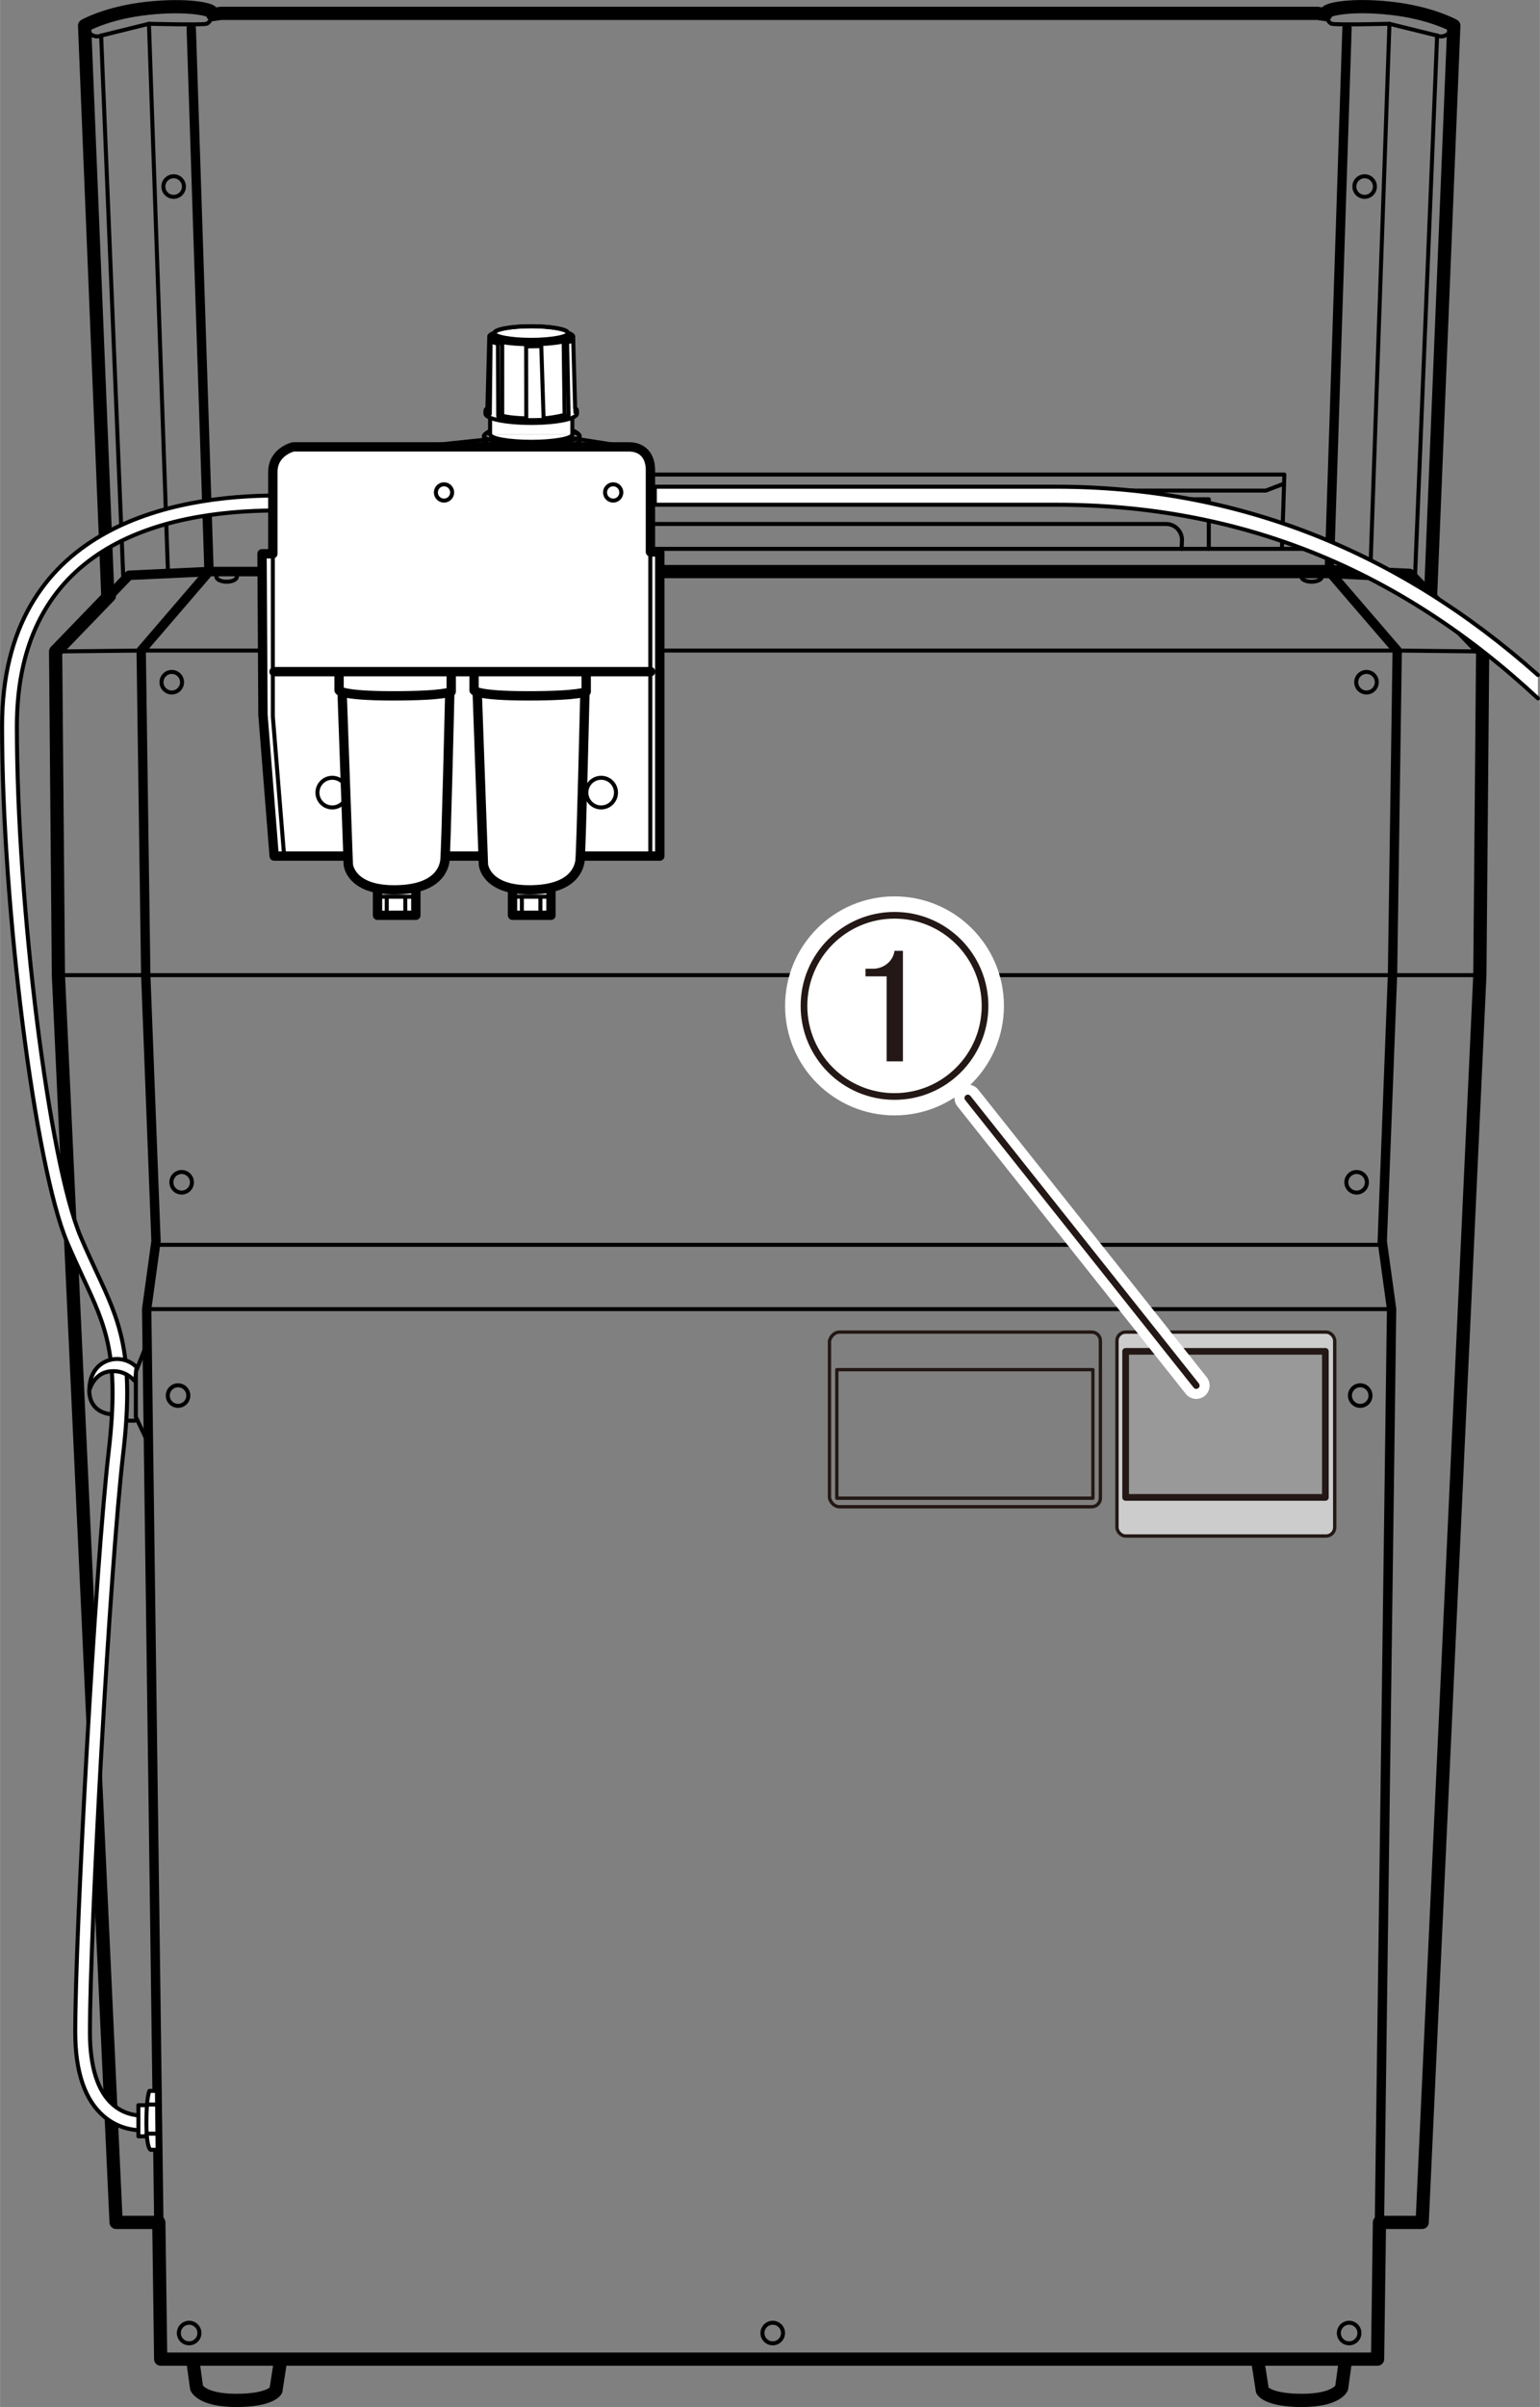 <?xml version="1.0" encoding="UTF-8"?><svg xmlns="http://www.w3.org/2000/svg" width="40.69mm" height="63.54mm" viewBox="0 0 115.33 180.11"><rect x="0" y="0" width="115.33" height="180.11" fill="#808080" stroke="none"/><g id="_レイヤー_1"><line x1="7.57" y1="2.66" x2="9.24" y2="43.49" style="fill:none; stroke:#000; stroke-linecap:round; stroke-linejoin:round; stroke-width:.3px;"/><line x1="11.15" y1="1.78" x2="12.58" y2="42.98" style="fill:none; stroke:#000; stroke-linecap:round; stroke-linejoin:round; stroke-width:.3px;"/><path d="M107.14,44.58l1.74-42.66s-1.72-.97-4.73-1.3-4.69.09-4.78.28l-.09.19-.6-.09h-29.88s-22.39,0-22.39,0h-29.88l-.6.09-.09-.19c-.09-.19-1.76-.6-4.78-.28s-4.73,1.3-4.73,1.3l1.74,42.66" style="fill:none; stroke:#000; stroke-linecap:round; stroke-linejoin:round; stroke-width:.99px;"/><polyline points="11.89 166.3 10.98 97.96 11.68 92.88 10.91 72.9 10.57 48.68 15.65 42.77 14.32 2.12" style="fill:none; stroke:#000; stroke-linecap:round; stroke-linejoin:round; stroke-width:.7px;"/><polyline points="103.31 166.3 103.17 176.53 77.7 176.53 37.5 176.53 12.03 176.53 11.89 166.3" style="fill:none; stroke:#000; stroke-linecap:round; stroke-linejoin:round; stroke-width:.99px;"/><polyline points="100.88 2.12 99.55 42.77 104.64 48.68 104.29 72.9 103.52 92.88 104.22 97.96 103.31 166.3" style="fill:none; stroke:#000; stroke-linecap:round; stroke-linejoin:round; stroke-width:.7px;"/><path d="M6.68,104.03c.01,1.52,1.21,1.81,1.87,1.81v1.07h.42l.28-.6h.84" style="fill:none; stroke:#000; stroke-linecap:round; stroke-linejoin:round; stroke-width:.3px;"/><path d="M15.92,1.08s-.14.6-.46.7-4.31,0-4.31,0l-3.57.88c-.65.28-1.11-.42-1.11-.42" style="fill:none; stroke:#000; stroke-linecap:round; stroke-linejoin:round; stroke-width:.3px;"/><polyline points="8.19 44.58 9.66 43.05 15.65 42.77 19.54 42.77" style="fill:none; stroke:#000; stroke-linecap:round; stroke-linejoin:round; stroke-width:.71px;"/><polyline points="11.75 166.3 8.69 166.3 4.37 72.97 4.16 48.75 8.19 44.58" style="fill:none; stroke:#000; stroke-linecap:round; stroke-linejoin:round; stroke-width:.99px;"/><polyline points="4.16 48.75 10.57 48.68 19.54 48.68" style="fill:none; stroke:#000; stroke-linecap:round; stroke-linejoin:round; stroke-width:.3px;"/><polyline points="10.96 100.65 10.17 102.64 10.17 106.03 11.05 107.89" style="fill:none; stroke:#000; stroke-linecap:round; stroke-linejoin:round; stroke-width:.3px;"/><path d="M14.44,176.65l.28,2.04s.37.93,2.97.93,2.97-.74,2.97-.74l.34-2.2" style="fill:none; stroke:#000; stroke-linecap:round; stroke-linejoin:round; stroke-width:.99px;"/><path d="M10.62,159.41c-.62,0-1.79-.14-2.85-1.05-1.42-1.21-2.14-3.33-2.14-6.3,0-7.51,1.5-34.77,2.51-43.49.82-7.09-.21-9.29-1.92-12.95-.37-.8-.77-1.66-1.19-2.64C2.61,87.28.15,67.79.15,54.34c0-15.02,12.91-17.26,20.6-17.26.31,0,.56.25.56.56s-.25.56-.56.56c-8.89,0-19.49,2.8-19.49,16.15s2.41,32.61,4.78,38.2c.41.97.81,1.82,1.17,2.6,1.73,3.7,2.88,6.15,2.02,13.55-1.01,8.69-2.5,35.87-2.5,43.36,0,2.61.58,4.44,1.73,5.44,1.11.96,2.36.79,2.41.79.3-.05.59.17.63.47.05.3-.16.59-.46.63-.02,0-.18.03-.43.03Z" style="fill:#fff; stroke:#000; stroke-linecap:round; stroke-linejoin:round; stroke-width:.3px;"/><rect x="10.36" y="157.53" width="1.01" height="2.33" style="fill:#fff; stroke:#000; stroke-linecap:round; stroke-linejoin:round; stroke-width:.3px;"/><path d="M11.76,156.46h-.57s-.23.37-.23,2.37.32,2.04.32,2.04h.52l-.05-4.41Z" style="fill:#fff; stroke:#000; stroke-linecap:round; stroke-linejoin:round; stroke-width:.3px;"/><line x1="11.05" y1="157.48" x2="11.75" y2="157.48" style="fill:none; stroke:#000; stroke-linecap:round; stroke-linejoin:round; stroke-width:.3px;"/><line x1="10.96" y1="159.66" x2="11.75" y2="159.66" style="fill:none; stroke:#000; stroke-linecap:round; stroke-linejoin:round; stroke-width:.3px;"/><path d="M10.13,103.38c-.56-.6-1.16-.84-1.9-.76-1.22.12-1.54,1.41-1.54,1.41,0-.09,0-.18.01-.28.17-2.12,2.41-2.6,3.53-1.44l-.05.32-.05.74Z" style="fill:#fff; stroke:#000; stroke-linecap:round; stroke-linejoin:round; stroke-width:.3px;"/><circle cx="13" cy="13.96" r=".77" style="fill:none; stroke:#000; stroke-linecap:round; stroke-linejoin:round; stroke-width:.3px;"/><circle cx="12.86" cy="51.05" r=".77" style="fill:none; stroke:#000; stroke-linecap:round; stroke-linejoin:round; stroke-width:.3px;"/><circle cx="13.6" cy="88.47" r=".77" style="fill:none; stroke:#000; stroke-linecap:round; stroke-linejoin:round; stroke-width:.3px;"/><circle cx="13.33" cy="104.43" r=".77" style="fill:none; stroke:#000; stroke-linecap:round; stroke-linejoin:round; stroke-width:.3px;"/><circle cx="14.16" cy="174.58" r=".77" style="fill:none; stroke:#000; stroke-linecap:round; stroke-linejoin:round; stroke-width:.3px;"/><circle cx="57.87" cy="174.58" r=".77" style="fill:none; stroke:#000; stroke-linecap:round; stroke-linejoin:round; stroke-width:.3px;"/><ellipse cx="16.97" cy="43.15" rx=".77" ry=".38" style="fill:none; stroke:#000; stroke-linecap:round; stroke-linejoin:round; stroke-width:.3px;"/><path d="M99.28,1.08s.14.6.46.7,4.31,0,4.31,0l3.57.88c.65.28,1.11-.42,1.11-.42" style="fill:none; stroke:#000; stroke-linecap:round; stroke-linejoin:round; stroke-width:.3px;"/><line x1="107.63" y1="2.66" x2="105.96" y2="43.49" style="fill:none; stroke:#000; stroke-linecap:round; stroke-linejoin:round; stroke-width:.3px;"/><polyline points="107.02 44.58 105.54 43.05 99.55 42.77 49.61 42.77" style="fill:none; stroke:#000; stroke-linecap:round; stroke-linejoin:round; stroke-width:.99px;"/><polyline points="103.45 166.3 106.51 166.3 110.83 72.97 111.04 48.75 107.02 44.58" style="fill:none; stroke:#000; stroke-linecap:round; stroke-linejoin:round; stroke-width:.99px;"/><polyline points="111.04 48.75 104.64 48.68 49.61 48.68" style="fill:none; stroke:#000; stroke-linecap:round; stroke-linejoin:round; stroke-width:.3px;"/><polyline points="110.83 72.97 66.71 72.97 48.5 72.97 4.37 72.97" style="fill:none; stroke:#000; stroke-linecap:round; stroke-linejoin:round; stroke-width:.3px;"/><polyline points="103.45 93.15 65.8 93.15 49.4 93.15 11.75 93.15" style="fill:none; stroke:#000; stroke-linecap:round; stroke-linejoin:round; stroke-width:.3px;"/><polyline points="104.22 97.96 65.31 97.96 49.89 97.96 10.98 97.96" style="fill:none; stroke:#000; stroke-linecap:round; stroke-linejoin:round; stroke-width:.3px;"/><path d="M100.76,176.65l-.28,2.04s-.37.93-2.97.93-2.97-.74-2.97-.74l-.35-2.27" style="fill:none; stroke:#000; stroke-linecap:round; stroke-linejoin:round; stroke-width:.99px;"/><line x1="104.06" y1="1.78" x2="102.62" y2="42.98" style="fill:none; stroke:#000; stroke-linecap:round; stroke-linejoin:round; stroke-width:.3px;"/><circle cx="102.2" cy="13.96" r=".77" style="fill:none; stroke:#000; stroke-linecap:round; stroke-linejoin:round; stroke-width:.3px;"/><circle cx="102.34" cy="51.05" r=".77" style="fill:none; stroke:#000; stroke-linecap:round; stroke-linejoin:round; stroke-width:.3px;"/><circle cx="101.6" cy="88.47" r=".77" style="fill:none; stroke:#000; stroke-linecap:round; stroke-linejoin:round; stroke-width:.3px;"/><circle cx="101.87" cy="104.43" r=".77" style="fill:none; stroke:#000; stroke-linecap:round; stroke-linejoin:round; stroke-width:.3px;"/><circle cx="101.04" cy="174.58" r=".77" style="fill:none; stroke:#000; stroke-linecap:round; stroke-linejoin:round; stroke-width:.3px;"/><ellipse cx="98.23" cy="43.15" rx=".77" ry=".38" style="fill:none; stroke:#000; stroke-linecap:round; stroke-linejoin:round; stroke-width:.3px;"/><line x1="99.44" y1="41.07" x2="49.05" y2="41.07" style="fill:none; stroke:#000; stroke-linecap:round; stroke-linejoin:round; stroke-width:.3px;"/><polyline points="48.77 35.51 96.19 35.51 96.01 40.98" style="fill:none; stroke:#000; stroke-linecap:round; stroke-linejoin:round; stroke-width:.3px;"/><polyline points="96.01 36.25 94.8 36.71 48.77 36.71" style="fill:none; stroke:#000; stroke-linecap:round; stroke-linejoin:round; stroke-width:.3px;"/><polyline points="48.77 37.36 90.53 37.36 90.53 41.07" style="fill:none; stroke:#000; stroke-linecap:round; stroke-linejoin:round; stroke-width:.3px;"/><path d="M88.49,41.07l.03-.61c.03-.68-.51-1.25-1.19-1.25h-38.37" style="fill:none; stroke:#000; stroke-linecap:round; stroke-linejoin:round; stroke-width:.3px;"/><path d="M115.18,52.26c-10.46-9.73-22.37-14.49-36.08-14.49h-30.06v-1.35h30.06c13.47,0,25.55,4.73,36.08,14.09" style="fill:#fff; stroke:#000; stroke-linecap:round; stroke-linejoin:round; stroke-width:.3px;"/><rect x="83.65" y="99.68" width="16.31" height="15.26" rx=".65" ry=".65" style="fill:#ccc; stroke:#231815; stroke-linecap:round; stroke-linejoin:round; stroke-width:.25px;"/><path d="M82.41,112.1c0,.36-.29.65-.65.65h-18.89c-.36,0-.65-.29-.75-.65v-11.77c.1-.36.39-.65.75-.65h18.89c.36,0,.65.29.65.65v11.77Z" style="fill:none; stroke:#231815; stroke-linecap:round; stroke-linejoin:round; stroke-width:.25px;"/><rect x="84.3" y="101.12" width="14.96" height="10.93" style="fill:#999; stroke:#231815; stroke-linecap:round; stroke-linejoin:round; stroke-width:.5px;"/><rect x="62.67" y="102.49" width="19.18" height="9.62" style="fill:none; stroke:#231815; stroke-linecap:round; stroke-linejoin:round; stroke-width:.25px;"/></g><g id="_レイヤー_2"><path d="M21.96,33.44h25.15c.9,0,1.6.56,1.6,1.74v6.12h.7v22.76h-28.88l-.84-10.58-.07-12.04h.81v-6.12c0-1.53,1.53-1.88,1.53-1.88Z" style="fill:#fff; stroke:#000; stroke-linecap:round; stroke-linejoin:round; stroke-width:.7px;"/><circle cx="24.88" cy="59.31" r="1.11" style="fill:none; stroke:#000; stroke-linecap:round; stroke-linejoin:round; stroke-width:.3px;"/><circle cx="45.02" cy="59.31" r="1.11" style="fill:none; stroke:#000; stroke-linecap:round; stroke-linejoin:round; stroke-width:.3px;"/><circle cx="33.25" cy="36.85" r=".61" style="fill:none; stroke:#000; stroke-linecap:round; stroke-linejoin:round; stroke-width:.3px;"/><circle cx="45.92" cy="36.85" r=".61" style="fill:none; stroke:#000; stroke-linecap:round; stroke-linejoin:round; stroke-width:.3px;"/><polyline points="20.43 41.45 20.43 53.62 21.26 63.85" style="fill:none; stroke:#000; stroke-linecap:round; stroke-linejoin:round; stroke-width:.3px;"/><line x1="48.7" y1="41.31" x2="48.7" y2="63.99" style="fill:none; stroke:#000; stroke-linecap:round; stroke-linejoin:round; stroke-width:.3px;"/><line x1="20.52" y1="50.26" x2="48.73" y2="50.26" style="fill:none; stroke:#000; stroke-linecap:round; stroke-linejoin:round; stroke-width:.7px;"/><polyline points="28.27 66.59 28.27 68.49 31.14 68.49 31.14 66.5" style="fill:#fff; stroke:#000; stroke-linecap:round; stroke-linejoin:round; stroke-width:.7px;"/><path d="M25.62,51.88l.46,12.81s.14,1.9,3.43,1.9,3.71-1.62,3.8-2.13.37-12.53.37-12.53" style="fill:#fff; stroke:#000; stroke-linecap:round; stroke-linejoin:round; stroke-width:.7px;"/><line x1="28.31" y1="67.1" x2="31.1" y2="67.1" style="fill:none; stroke:#000; stroke-linecap:round; stroke-linejoin:round; stroke-width:.3px;"/><line x1="28.96" y1="67.2" x2="28.96" y2="68.4" style="fill:none; stroke:#000; stroke-linecap:round; stroke-linejoin:round; stroke-width:.3px;"/><line x1="30.35" y1="67.2" x2="30.35" y2="68.4" style="fill:none; stroke:#000; stroke-linecap:round; stroke-linejoin:round; stroke-width:.3px;"/><path d="M25.39,50.4v1.25s.09.42,4.04.42,4.36-.32,4.36-.32v-1.48" style="fill:none; stroke:#000; stroke-linecap:round; stroke-linejoin:round; stroke-width:.7px;"/><polyline points="38.38 66.59 38.38 68.49 41.26 68.49 41.26 66.5" style="fill:#fff; stroke:#000; stroke-linecap:round; stroke-linejoin:round; stroke-width:.7px;"/><path d="M35.74,51.88l.46,12.81s.14,1.9,3.43,1.9,3.71-1.62,3.8-2.13.37-12.53.37-12.53" style="fill:#fff; stroke:#000; stroke-linecap:round; stroke-linejoin:round; stroke-width:.7px;"/><line x1="38.43" y1="67.1" x2="41.21" y2="67.1" style="fill:none; stroke:#000; stroke-linecap:round; stroke-linejoin:round; stroke-width:.3px;"/><line x1="39.08" y1="67.2" x2="39.08" y2="68.4" style="fill:none; stroke:#000; stroke-linecap:round; stroke-linejoin:round; stroke-width:.3px;"/><line x1="40.47" y1="67.2" x2="40.47" y2="68.4" style="fill:none; stroke:#000; stroke-linecap:round; stroke-linejoin:round; stroke-width:.3px;"/><path d="M35.5,50.4v1.25s.09.42,4.04.42,4.36-.32,4.36-.32v-1.48" style="fill:none; stroke:#000; stroke-linecap:round; stroke-linejoin:round; stroke-width:.7px;"/><line x1="32.26" y1="33.33" x2="36.76" y2="32.86" style="fill:none; stroke:#000; stroke-linecap:round; stroke-linejoin:round; stroke-width:.3px;"/><line x1="42.74" y1="32.77" x2="46.55" y2="33.37" style="fill:none; stroke:#000; stroke-linecap:round; stroke-linejoin:round; stroke-width:.3px;"/><path d="M43.41,32.63c0-.33-1.61-1.03-3.58-1.03s-3.58.7-3.58,1.03v.34c0,.33,1.61.6,3.58.6s3.58-.27,3.58-.6v-.34Z" style="fill:none; stroke:#000; stroke-linecap:round; stroke-linejoin:round; stroke-width:.3px;"/><ellipse cx="39.82" cy="32.63" rx="3.58" ry=".6" style="fill:none; stroke:#000; stroke-linecap:round; stroke-linejoin:round; stroke-width:.3px;"/><path d="M42.86,32.5v-1.34c0-.31-1.38-.56-3.08-.56s-3.08.25-3.08.56v1.34" style="fill:#fff; stroke:#000; stroke-linecap:round; stroke-linejoin:round; stroke-width:.3px;"/><path d="M43.09,30.55c.08.06.12.12.12.19v.21c0,.39-1.54.7-3.43.7s-3.43-.31-3.43-.7v-.21c0-.07.05-.14.15-.21v-.03s.14-5.32.14-5.32c0-.32,1.4-.58,3.14-.58s3.14.26,3.14.58l.15,5.33.02.05Z" style="fill:#fff; stroke:#000; stroke-linecap:round; stroke-linejoin:round; stroke-width:.3px;"/><path d="M42.92,25.18c0,.32-1.4.58-3.14.58s-3.14-.26-3.14-.58" style="fill:none; stroke:#000; stroke-linecap:round; stroke-linejoin:round; stroke-width:.3px;"/><line x1="36.5" y1="30.71" x2="36.51" y2="30.5" style="fill:none; stroke:#000; stroke-linecap:round; stroke-linejoin:round; stroke-width:.3px;"/><path d="M40.65,31.42c-.28.01-.57.02-.87.02-.11,0-.22,0-.33,0" style="fill:none; stroke:#000; stroke-linecap:round; stroke-linejoin:round; stroke-width:.3px;"/><line x1="43.08" y1="30.51" x2="43.09" y2="30.86" style="fill:none; stroke:#000; stroke-linecap:round; stroke-linejoin:round; stroke-width:.3px;"/><path d="M42.51,24.85c-.2-.24-1.34-.43-2.73-.43s-2.54.19-2.73.43c-.02.02-.12.18-.14.22,0,.02-.01.03-.01.05,0,.29,1.29.53,2.88.53s2.89-.24,2.89-.53c0-.03-.01-.06-.04-.08-.02-.03-.1-.17-.12-.19Z" style="fill:#fff; stroke:#000; stroke-linecap:round; stroke-linejoin:round; stroke-width:.3px;"/><path d="M42.54,24.92c0,.28-1.24.51-2.76.51s-2.76-.23-2.76-.51,1.24-.51,2.76-.51,2.76.23,2.76.51Z" style="fill:none; stroke:#000; stroke-linecap:round; stroke-linejoin:round; stroke-width:.3px;"/><path d="M36.71,32.5c0,.31,1.38.56,3.08.56s3.08-.25,3.08-.56" style="fill:#fff; stroke:#000; stroke-linecap:round; stroke-linejoin:round; stroke-width:.3px;"/><path d="M37.57,25.62l-.28.1.02,5.43s.02.09.13.09c0,0,.85.16,1.92.2,0,0,.05-.05.05-.1s-.01-5.57-.01-5.57" style="fill:none; stroke:#000; stroke-linecap:round; stroke-linejoin:round; stroke-width:.3px;"/><path d="M36.46,30.78s.09.16.13.18c.05.02.09.02.09.02l.06-5.41.13-.14" style="fill:none; stroke:#000; stroke-linecap:round; stroke-linejoin:round; stroke-width:.3px;"/><path d="M40.53,25.75l.18,5.62s.04.05.11.05,1.27-.14,1.72-.3" style="fill:none; stroke:#000; stroke-linecap:round; stroke-linejoin:round; stroke-width:.3px;"/><polyline points="42.24 25.53 42.47 25.61 42.58 31.08" style="fill:none; stroke:#000; stroke-linecap:round; stroke-linejoin:round; stroke-width:.3px;"/><path d="M42.47,25.61s.27-.04.45-.13" style="fill:none; stroke:#000; stroke-linecap:round; stroke-linejoin:round; stroke-width:.3px;"/><line x1="42.77" y1="25.36" x2="42.92" y2="25.44" style="fill:none; stroke:#000; stroke-linecap:round; stroke-linejoin:round; stroke-width:.3px;"/><line x1="39.44" y1="25.92" x2="40.5" y2="25.9" style="fill:none; stroke:#000; stroke-linecap:round; stroke-linejoin:round; stroke-width:.3px;"/><line x1="36.74" y1="25.56" x2="37.29" y2="25.72" style="fill:none; stroke:#000; stroke-linecap:round; stroke-linejoin:round; stroke-width:.3px;"/><path d="M37.61,25.69v5.41s.32.15,1.76.21" style="fill:none; stroke:#000; stroke-linecap:round; stroke-linejoin:round; stroke-width:.3px;"/><path d="M42.21,25.57l.07,5.47s-.48.16-1.55.27" style="fill:none; stroke:#000; stroke-linecap:round; stroke-linejoin:round; stroke-width:.3px;"/><line x1="89.59" y1="103.68" x2="72.48" y2="82.16" style="fill:none; stroke:#fff; stroke-linecap:round; stroke-linejoin:round; stroke-width:2px;"/><line x1="89.59" y1="103.68" x2="72.48" y2="82.16" style="fill:#fff; stroke:#231815; stroke-linecap:round; stroke-linejoin:round; stroke-width:.5px;"/><path d="M73.77,75.27c0,3.74-3.04,6.78-6.78,6.78s-6.78-3.03-6.78-6.78,3.03-6.78,6.78-6.78c3.74,0,6.77,3.04,6.78,6.78" style="fill:#fff; stroke-width:0px;"/><circle cx="66.99" cy="75.27" r="6.78" style="fill:none; stroke:#fff; stroke-width:2.83px;"/><circle cx="66.99" cy="75.27" r="6.78" style="fill:none; stroke:#231815; stroke-width:.5px;"/><path d="M66.99,71.15h.63v8.27h-1.22v-6.36h-1.58v-.57h.48c.42.02.84-.12,1.16-.39.29-.24.48-.58.53-.95" style="fill:#231815; stroke-width:0px;"/></g></svg>
